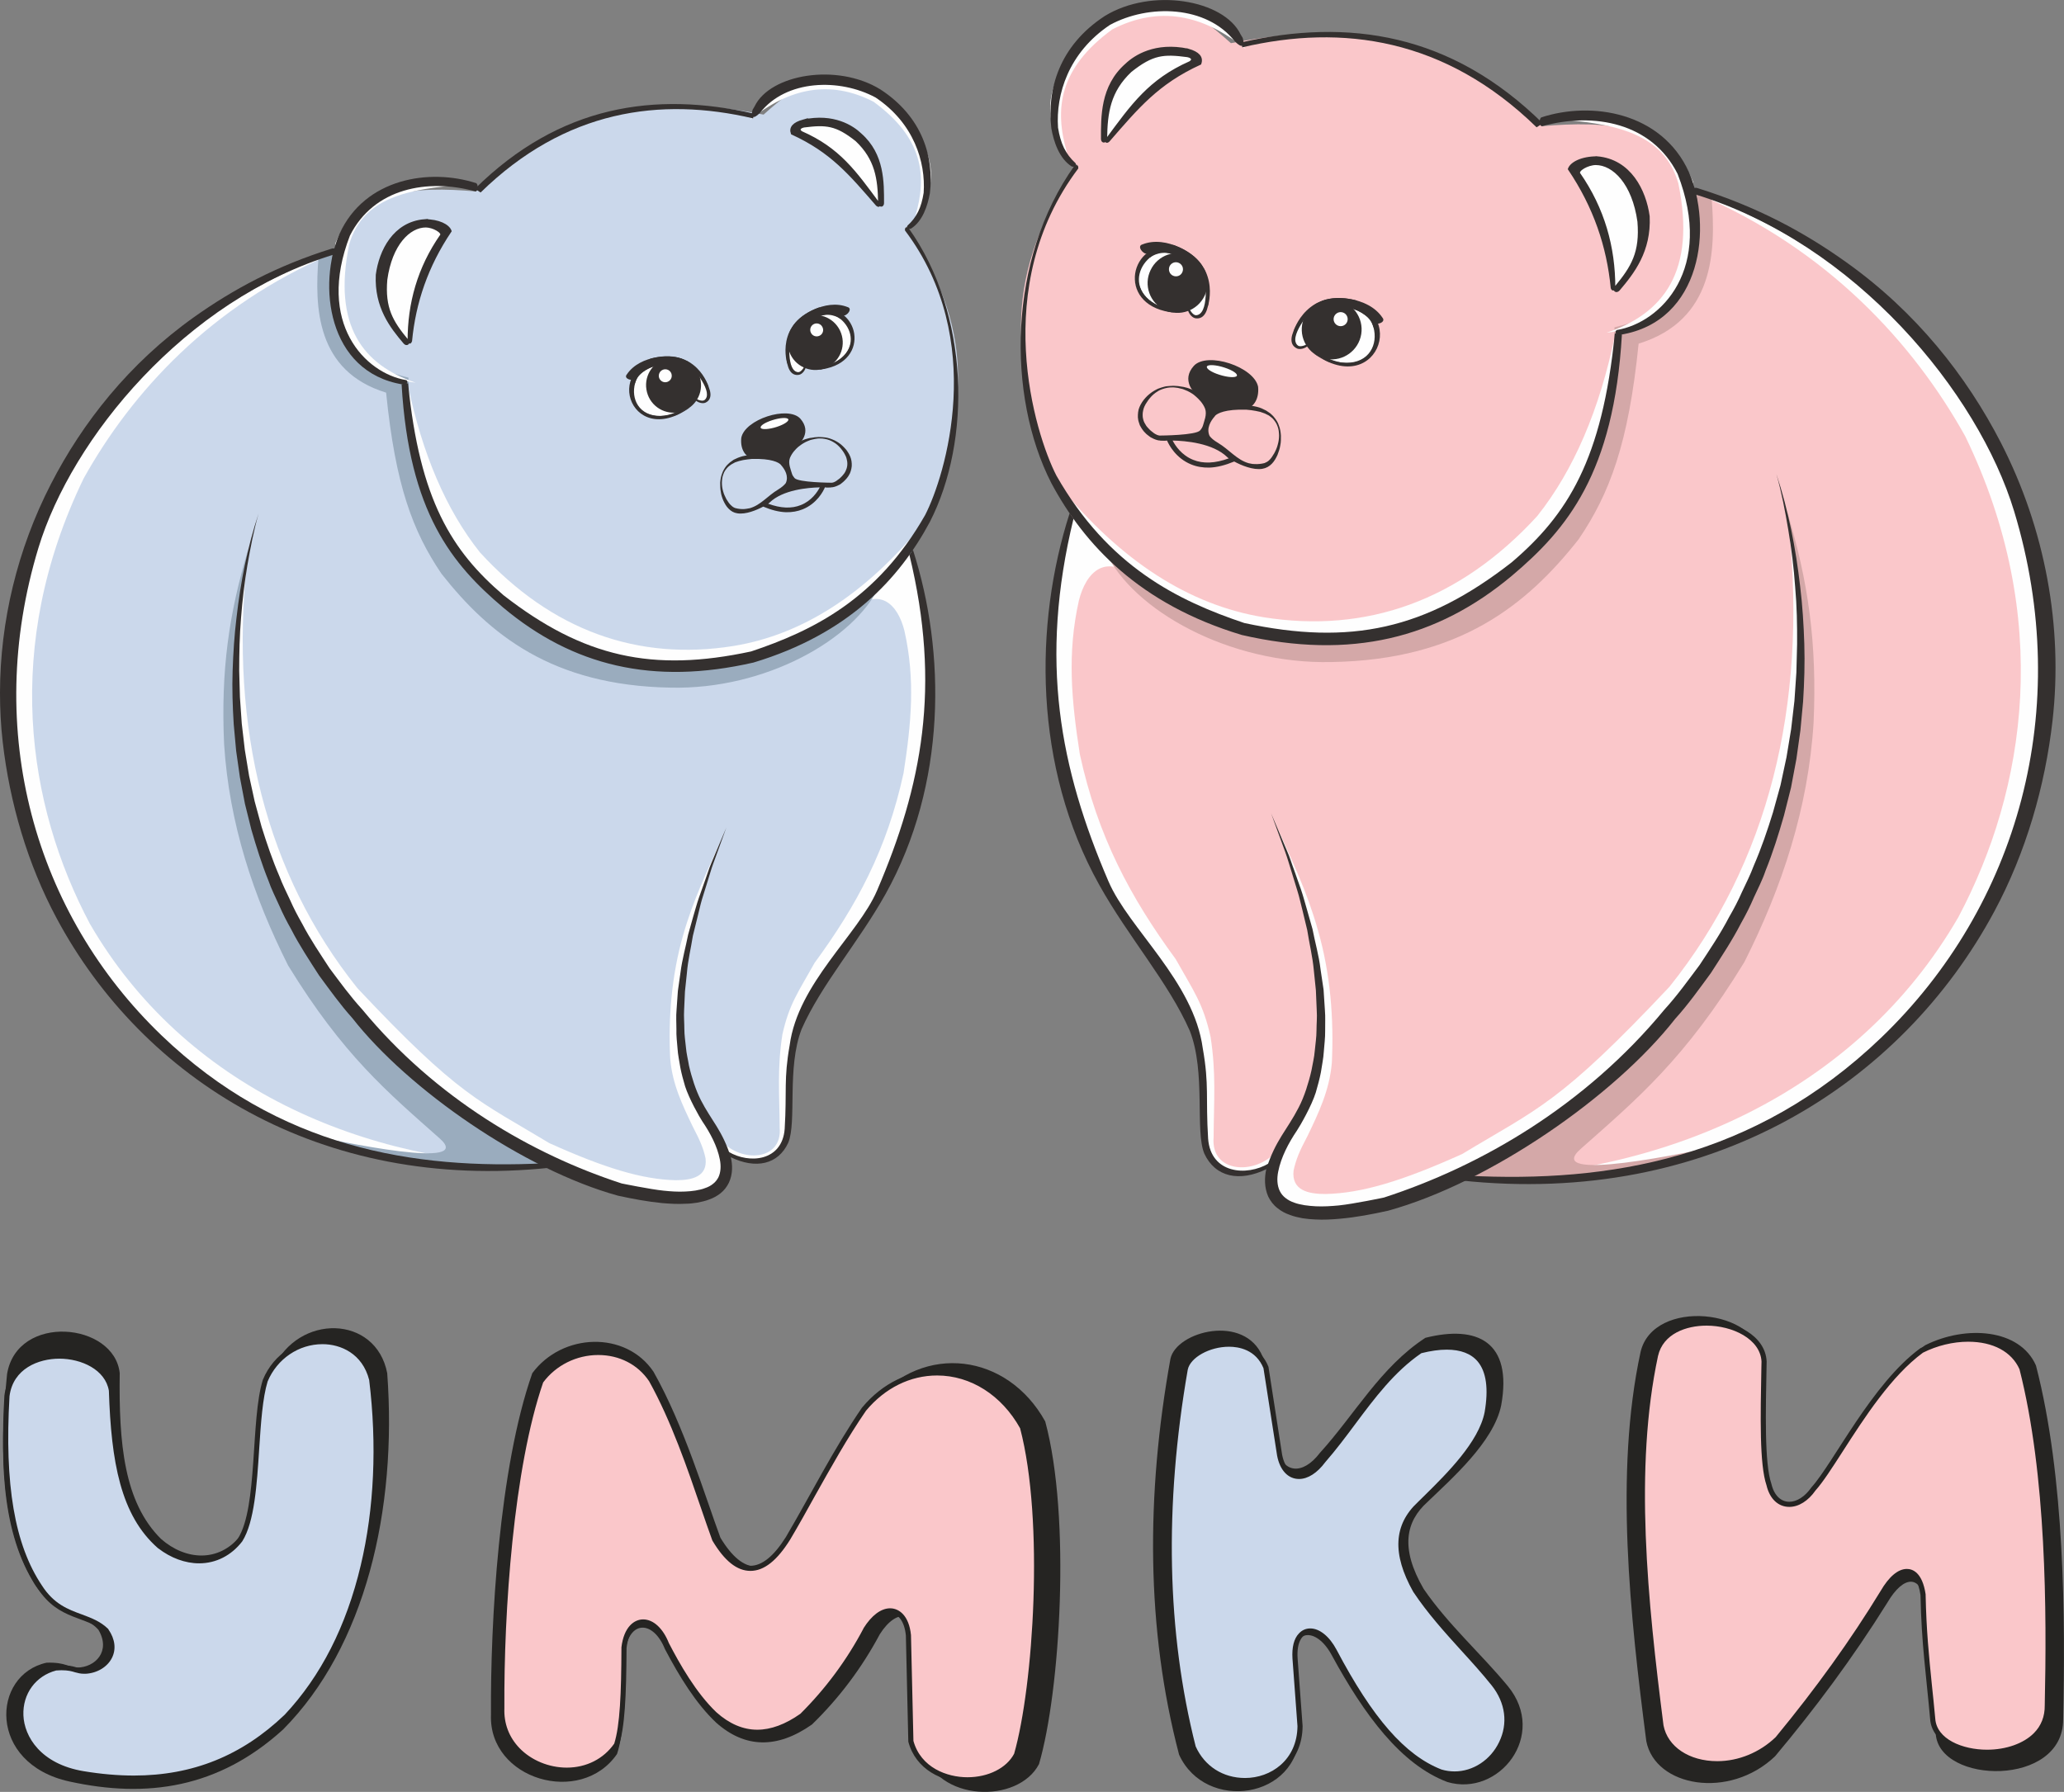 <svg xmlns="http://www.w3.org/2000/svg" xmlns:xlink="http://www.w3.org/1999/xlink" xml:space="preserve" width="169.286mm" height="147mm" style="shape-rendering:geometricPrecision; text-rendering:geometricPrecision; image-rendering:optimizeQuality; fill-rule:evenodd; clip-rule:evenodd" viewBox="0 0 16929 14700">
 <rect x="0" y="0" width="16929" height="14700" fill="#808080" stroke="none"/>
 <defs>
  <style type="text/css">
   <![CDATA[
    .str0 {stroke:#34302F;stroke-width:23.62}
    .fil3 {fill:none}
    .fil4 {fill:#FEFEFE}
    .fil1 {fill:#CBD8EB}
    .fil7 {fill:#9AACBE}
    .fil6 {fill:#34302F}
    .fil0 {fill:#252422}
    .fil5 {fill:#D4A8A8}
    .fil2 {fill:#FAC7CA}
   ]]>
  </style>
 </defs>
 <g id="&#x421;&#x43B;&#x43E;&#x439;_x0020_1">
  <g id="_919125696">
   <path class="fil0" d="M13456 11091c105,-446 972,-352 992,57 -9,433 -20,876 41,1053 47,196 228,205 351,29 190,-205 526,-890 950,-1194 335,-168 777,-135 909,166 238,918 241,2085 223,2902 3,559 -1018,534 -1045,119 -36,-388 -76,-645 -84,-1067 -37,-243 -180,-234 -312,-10 -285,457 -595,872 -922,1262 -375,358 -983,251 -1056,-124 -132,-1022 -262,-2201 -47,-3193l0 0z"></path>
   <path class="fil0" d="M9600 11147c49,-226 610,-373 757,-16l121 753c40,199 204,224 347,36 288,-317 497,-704 866,-945 426,-107 716,32 622,553 -61,302 -412,607 -605,794 -177,159 -226,378 -31,713 201,293 466,526 691,798 329,402 -74,912 -497,786 -380,-144 -679,-546 -951,-1046 -126,-228 -323,-212 -305,54l45 579c-5,556 -773,663 -989,189 -271,-1031 -272,-2130 -71,-3248l0 0z"></path>
   <path class="fil0" d="M5127 13553c32,-265 232,-261 327,-24 118,224 255,448 421,604 236,209 499,215 785,14 219,-213 406,-459 556,-740 141,-223 306,-185 329,40l20 906c117,433 787,447 957,119 174,-594 263,-2026 51,-2811 -310,-559 -996,-648 -1409,-160 -245,353 -439,736 -658,1104 -209,330 -408,323 -597,10 -124,-334 -297,-916 -549,-1362 -228,-338 -749,-319 -994,12 -274,778 -344,2046 -339,2801 -21,533 737,755 1034,323 52,-157 65,-426 66,-836l0 0z"></path>
   <path class="fil0" d="M982 11265c-8,575 35,1060 339,1360 201,177 474,193 648,-23 180,-269 150,-1033 270,-1373 207,-457 845,-442 937,36 83,1123 -181,2245 -854,2923 -530,482 -1118,566 -1752,427 -674,-147 -641,-877 -187,-975 165,-4 175,41 251,40 147,-1 278,-134 173,-310 -137,-153 -378,-114 -543,-408 -252,-428 -273,-1026 -206,-1690 83,-500 880,-424 924,-7l0 0z"></path>
   <path class="fil1" d="M1098 14587c-131,0 -271,-12 -416,-37 -365,-60 -503,-295 -511,-477 -7,-188 109,-345 289,-391 14,0 29,-1 43,-1 60,0 92,10 119,18 21,6 41,12 69,12 3,0 7,0 10,-1 87,-4 165,-51 199,-118 32,-64 22,-140 -27,-213 -61,-60 -133,-87 -209,-115 -116,-43 -236,-87 -337,-245 -227,-338 -313,-836 -270,-1567 30,-241 251,-327 430,-327 184,0 397,89 427,284 19,573 93,1012 396,1276 99,77 214,119 323,119 133,0 252,-60 336,-171 98,-155 117,-457 137,-750 14,-217 27,-422 70,-558 80,-193 264,-319 469,-319 158,0 347,82 404,313 139,1134 -116,2143 -700,2763 -354,340 -763,505 -1251,505z"></path>
   <path class="fil0" d="M2645 10985c-193,0 -397,113 -489,334 -102,324 -40,1042 -204,1302 -85,111 -199,162 -319,162 -105,0 -214,-40 -310,-114 -308,-270 -371,-723 -388,-1264 -31,-194 -239,-301 -448,-301 -210,0 -421,109 -451,346 -36,627 10,1188 273,1580 174,270 407,223 546,361 110,161 -12,291 -155,299 -3,0 -6,0 -9,0 -58,0 -78,-29 -188,-29 -14,0 -30,0 -48,1 -438,111 -438,798 224,909 142,24 282,37 419,37 460,0 885,-146 1266,-511 626,-666 834,-1731 705,-2783 -54,-221 -234,-329 -424,-329l0 0zm0 42c149,0 328,77 383,294 65,531 41,1057 -69,1520 -118,499 -328,911 -624,1226 -351,336 -755,499 -1237,499 -130,0 -269,-12 -413,-36 -352,-59 -486,-284 -493,-458 -7,-177 101,-324 269,-368 15,-1 29,-2 42,-2 57,0 87,9 113,17 22,6 44,12 75,12 4,0 7,0 11,0 95,-5 179,-56 216,-130 36,-71 26,-154 -28,-233l-2 -4 -3 -3c-62,-60 -136,-88 -214,-117 -112,-41 -229,-84 -327,-237 -224,-334 -308,-827 -266,-1553 29,-227 238,-308 409,-308 181,0 377,90 406,263 19,581 95,1023 403,1292l1 1 1 0c102,79 221,123 335,123 139,0 264,-64 353,-179l1 -2 1 -1c99,-158 119,-463 138,-758 14,-215 28,-418 69,-552 78,-186 255,-306 450,-306z"></path>
   <path class="fil2" d="M7935 14601c-175,0 -401,-83 -464,-316l-20 -867c-12,-126 -70,-203 -150,-203 -67,0 -138,54 -200,153 -138,262 -314,500 -524,708 -125,89 -249,135 -366,135 -122,0 -239,-50 -350,-149 -170,-163 -306,-406 -394,-575 -44,-111 -118,-181 -192,-181 -64,0 -139,56 -157,211 -1,379 -12,644 -61,796 -91,133 -240,209 -408,209l0 0c-152,0 -304,-63 -404,-168 -89,-92 -134,-210 -129,-340 -5,-798 75,-1977 320,-2683 109,-148 285,-236 471,-236 181,0 339,82 435,226 181,326 318,725 428,1046 32,94 63,184 90,259 96,160 194,240 295,240 104,0 205,-81 308,-246 70,-119 138,-240 203,-358 131,-234 266,-477 421,-702 159,-191 372,-297 599,-297 284,0 546,167 700,446 202,763 111,2135 -49,2688 -64,124 -218,204 -402,204z"></path>
   <path class="fil0" d="M4907 11074c-184,0 -371,84 -490,247 -260,748 -326,1966 -322,2692 -12,325 272,529 554,529 162,0 324,-67 426,-220 50,-150 62,-409 64,-803 15,-129 72,-192 136,-192 61,0 129,58 174,169 111,216 241,431 398,581 115,103 236,155 364,155 121,0 248,-47 381,-141 207,-206 384,-441 526,-712 62,-98 128,-143 183,-143 66,0 118,64 129,182l20 870c60,227 276,334 485,334 176,0 349,-76 422,-219 165,-571 249,-1947 49,-2701 -165,-301 -441,-460 -720,-460 -221,0 -444,99 -616,306 -233,339 -416,707 -624,1061 -100,159 -197,236 -291,236 -94,0 -186,-77 -275,-227 -118,-320 -282,-880 -521,-1309 -105,-158 -277,-235 -452,-235l0 0zm0 42c173,0 325,78 417,215 181,325 317,723 426,1042 33,95 63,185 91,260l1 3 2 4c99,166 201,247 311,247 112,0 218,-84 326,-257 70,-118 138,-240 203,-358 131,-233 265,-475 419,-699 156,-187 363,-289 583,-289 276,0 530,162 681,433 199,758 109,2117 -49,2670 -62,118 -212,193 -383,193 -167,0 -382,-78 -443,-298l-20 -865 0 -2 0 -1c-16,-162 -99,-220 -171,-220 -75,0 -152,58 -218,163l-1 1 0 2c-136,258 -310,493 -517,699 -123,87 -242,131 -354,131 -116,0 -229,-48 -335,-143 -168,-160 -303,-400 -390,-568 -48,-121 -127,-194 -211,-194 -73,0 -158,61 -178,229l0 3 0 2c-1,373 -12,635 -59,785 -87,125 -229,197 -389,197 -147,0 -292,-60 -389,-161 -85,-89 -128,-201 -123,-327 -5,-794 75,-1968 318,-2672 105,-141 273,-225 452,-225z"></path>
   <path class="fil1" d="M10212 14607c-191,0 -350,-103 -426,-275 -237,-934 -259,-1979 -64,-3101 23,-108 190,-204 358,-204 85,0 236,25 304,191l111 720c21,109 81,174 160,174 66,0 137,-47 200,-131 86,-99 167,-207 245,-312 159,-213 323,-434 549,-587 80,-20 153,-31 217,-31 121,0 212,35 270,105 75,89 96,235 61,433 -49,251 -315,514 -492,687 -22,23 -43,43 -63,63 -190,176 -201,409 -32,709 116,174 255,328 390,477 85,93 172,190 253,290 117,148 140,325 62,485 -74,154 -225,253 -384,253l0 0c-39,0 -78,-6 -117,-18 -302,-118 -571,-424 -870,-992 -55,-102 -129,-163 -197,-163 -30,0 -57,11 -78,34 -36,38 -53,105 -47,192l41 556c-2,291 -229,445 -451,445z"></path>
   <path class="fil0" d="M10080 11006c-174,0 -353,99 -378,221 -187,1072 -186,2126 65,3113 86,195 266,288 445,288 236,0 470,-164 472,-468l-41 -556c-9,-136 39,-204 104,-204 56,0 124,51 179,153 252,479 530,865 882,1002 42,13 83,19 123,19 341,0 611,-427 338,-772 -209,-260 -454,-484 -641,-764 -181,-322 -135,-532 29,-684 178,-180 504,-472 561,-761 69,-397 -86,-562 -352,-562 -68,0 -144,11 -226,32 -342,231 -536,601 -802,905 -62,84 -127,123 -183,123 -66,0 -119,-54 -139,-157l-112 -721c-59,-149 -191,-207 -324,-207l0 0zm0 42l0 0c79,0 220,23 283,176l112 718c23,120 90,191 180,191 72,0 149,-49 215,-138 88,-101 169,-209 247,-314 157,-210 319,-428 541,-580 76,-19 146,-29 208,-29 115,0 200,33 254,97 71,85 90,225 57,416 -48,245 -312,505 -486,677 -23,22 -44,43 -62,61 -199,185 -212,425 -38,735l1 1 1 2c116,174 256,329 391,478 85,93 172,189 252,289 112,142 134,311 60,463 -70,147 -214,241 -365,241 -36,0 -73,-5 -109,-16 -298,-117 -563,-420 -860,-983 -58,-109 -139,-174 -215,-174 -36,0 -68,14 -93,41 -41,42 -59,114 -53,207l41 554c-3,279 -219,425 -430,425 -181,0 -332,-97 -405,-259 -237,-934 -259,-1974 -65,-3091 21,-100 179,-188 338,-188z"></path>
   <path class="fil2" d="M14085 14469c-241,0 -426,-126 -462,-312 -131,-1028 -242,-2111 -44,-3038 45,-195 245,-265 418,-265 221,0 462,111 472,316l-1 43c-8,412 -16,801 41,967 23,100 86,161 167,161 70,0 143,-47 200,-129 58,-64 134,-181 221,-316 179,-279 402,-626 665,-818 117,-59 253,-92 381,-92 214,0 375,88 441,242 221,867 225,1991 208,2761 1,97 -32,180 -96,245 -89,89 -234,141 -398,141l0 0c-213,0 -434,-94 -446,-274 -9,-101 -18,-192 -27,-279 -25,-239 -46,-445 -52,-738 -24,-167 -94,-192 -133,-192 -63,0 -134,61 -198,173 -247,403 -530,796 -864,1201 -131,128 -312,203 -493,203z"></path>
   <path class="fil0" d="M13997 10833c-200,0 -394,87 -439,281 -201,947 -79,2072 45,3047 39,207 246,328 482,328 173,0 361,-65 509,-210 307,-371 599,-767 866,-1204 62,-107 126,-162 180,-162 53,0 95,56 112,172 8,403 46,647 79,1018 13,188 236,292 467,292 254,0 517,-126 515,-406 17,-779 14,-1893 -210,-2769 -75,-175 -258,-255 -460,-255 -131,0 -269,34 -393,96 -398,291 -714,944 -892,1140 -55,79 -122,119 -182,119 -67,0 -124,-49 -147,-147 -58,-168 -47,-591 -39,-1004 -10,-213 -256,-336 -493,-336l0 0zm0 0l0 42c214,0 441,110 451,294l-1 44c-8,412 -16,801 42,972 26,111 96,177 187,177 77,0 155,-49 215,-135 61,-68 136,-185 223,-320 178,-277 399,-620 658,-810 115,-58 247,-90 371,-90 204,0 357,82 421,226 221,868 224,1988 207,2757 1,91 -29,168 -90,229 -84,84 -227,135 -383,135 -203,0 -414,-87 -425,-255 -9,-101 -19,-192 -28,-279 -24,-238 -45,-444 -51,-736l0 -3 0 -2c-27,-181 -108,-208 -154,-208 -72,0 -147,63 -216,182 -246,403 -528,795 -860,1198 -130,125 -304,197 -479,197 -230,0 -407,-118 -441,-294 -131,-1027 -242,-2107 -45,-3030 42,-184 233,-249 398,-249l0 -42z"></path>
   <path class="fil3 str0" d="M12711 1453c2222,0 4024,1815 4024,4054 0,2238 -1802,4053 -4024,4053 -2223,0 -4025,-1815 -4025,-4053 0,-2239 1802,-4054 4025,-4054l0 0z"></path>
   <path class="fil2" d="M8794 4203c-184,577 -212,1341 -130,1851 129,658 286,1148 723,1653 217,320 411,563 473,938 32,230 36,397 18,634 -9,264 137,347 311,346 99,-7 191,-36 268,-109 -53,165 -27,300 135,382 253,87 513,62 777,-11l557 -225c826,71 1660,-7 2514,-422 1443,-768 2307,-2040 2392,-3959 -153,-1101 -553,-2106 -1576,-2888 -366,-315 -859,-631 -1330,-835 -6,562 -137,1083 -652,1182 -52,699 -179,1341 -817,1882 -874,765 -2474,984 -3663,-419l0 0z"></path>
   <path class="fil4" d="M14674 4330c148,1456 -168,2750 -981,3765 -904,961 -1076,995 -1700,1372 -488,220 -822,322 -1120,328 -146,1 -281,-32 -263,-192 20,-92 48,-159 116,-287 87,-182 179,-370 198,-599 17,-356 -11,-732 -116,-1092 -88,-312 -210,-563 -327,-823 92,236 177,479 247,737 80,370 138,750 91,1153 -42,190 -57,319 -176,507 -112,143 -221,403 -200,538 26,77 83,123 149,161 84,43 205,61 300,54 323,-28 750,-68 1301,-427 707,-405 1270,-907 1738,-1472 817,-1101 974,-2393 743,-3723l0 0z"></path>
   <path class="fil2" d="M8541 3630c-136,-552 -407,-1264 295,-2276 -324,-212 -235,-687 216,-1210 445,-270 743,-61 1044,210 1121,-218 1887,11 2552,681 525,-45 1057,-23 1245,511 42,703 -117,1138 -619,1194 -83,1245 -608,1785 -1200,2157 -1291,743 -3056,242 -3533,-1267l0 0z"></path>
   <path class="fil4" d="M10058 9606c152,39 377,11 409,-158 -171,194 -537,177 -513,-116 2,-304 22,-525 -25,-827 -61,-274 -139,-375 -286,-637 -370,-505 -639,-1004 -786,-1680 -69,-444 -105,-828 -8,-1261 57,-228 218,-412 496,-159l-363 -313 -167 -255c-184,621 -245,1214 -161,1903 129,588 228,964 542,1332l367 530c129,182 216,367 270,556 37,280 52,544 45,791 9,157 57,269 180,294l0 0z"></path>
   <path class="fil4" d="M11990 9668c1653,-10 3239,-702 4073,-2145 557,-1050 775,-2459 56,-3944 -426,-765 -1129,-1533 -2193,-1988 909,317 1754,964 2343,1878 722,1256 751,2632 -14,4110 -1454,2101 -2879,2116 -4265,2089l0 0z"></path>
   <path class="fil5" d="M14658 4197c175,575 246,1084 217,1733 -44,702 -258,1348 -568,1963 -487,796 -880,1123 -1342,1532 -317,280 831,45 1283,-59 -723,250 -1505,374 -2341,286 678,-345 1318,-802 1874,-1412 559,-655 823,-1425 962,-2246 53,-573 41,-1167 -85,-1797l0 0z"></path>
   <path class="fil6" d="M9092 7231c167,389 699,820 773,1368 54,306 23,401 44,742 21,287 315,312 498,203l-17 46c-225,110 -423,66 -512,-126 -78,-186 14,-666 -119,-1007 -173,-395 -505,-770 -743,-1198 -541,-970 -535,-2139 -243,-3048l32 44c-283,1166 -113,2045 287,2976l0 0z"></path>
   <path class="fil6" d="M14570 3889c99,298 159,609 195,922 19,156 29,314 34,471 5,158 0,316 -10,474l-22 236 -33 235 -44 234 -58 230c-44,153 -91,304 -151,452 -25,75 -62,146 -95,218 -31,73 -67,144 -106,213 -73,142 -161,274 -247,408 -94,128 -186,258 -293,376 -497,635 -1521,1344 -2354,1574 -130,29 -261,54 -395,66 -67,6 -135,10 -204,6 -34,-1 -69,-5 -104,-10 -35,-7 -70,-14 -105,-28 -35,-12 -70,-30 -100,-55 -32,-24 -58,-58 -76,-95 -33,-75 -31,-156 -16,-225 76,-239 171,-321 265,-504 25,-48 45,-98 62,-149 17,-52 32,-104 44,-158 9,-53 23,-106 27,-161 5,-55 14,-109 14,-164 0,-55 6,-110 2,-165l-7 -166 -17 -165c-10,-111 -37,-219 -54,-329l-39 -162c-14,-53 -25,-108 -42,-161l-49 -160c-17,-53 -32,-107 -51,-159l-115 -315 131 309c23,51 38,105 58,157l56 159c18,52 32,107 48,161l46 162c21,110 53,218 66,330l25 168 11 169c5,56 1,113 2,169 1,57 -7,114 -11,170 -3,57 -16,113 -24,170 -11,56 -26,111 -42,166 -34,108 -126,269 -154,311 -69,102 -131,220 -154,337 -12,58 -9,115 13,160 11,22 26,41 47,57 20,16 44,29 71,38 26,10 56,16 85,21 30,4 61,8 92,9 62,3 125,-1 189,-7 119,-12 374,-65 371,-65 795,-258 1649,-753 2300,-1542 105,-115 195,-241 288,-365 85,-129 172,-258 243,-395 39,-67 75,-136 106,-207 33,-70 68,-139 95,-212 62,-143 112,-289 158,-438l62 -224 49 -229 38 -230 27 -232 16 -233 6 -234c1,-156 -2,-313 -16,-468 -11,-156 -30,-312 -56,-466 -26,-155 -55,-309 -98,-460l0 0z"></path>
   <path class="fil4" d="M8681 3975c515,633 1076,988 1680,1088 846,136 1612,-136 2247,-829 300,-377 512,-873 639,-1487 4,-17 35,24 24,36 -60,584 -217,1093 -536,1568 -620,740 -1377,998 -2388,852 -844,-221 -1314,-656 -1666,-1228l0 0z"></path>
   <path class="fil5" d="M14038 1616c37,446 22,1012 -598,1203 -83,821 -237,1229 -492,1605 -421,534 -975,990 -2027,1007 -840,20 -1631,-427 -1852,-903l936 592c866,252 1674,177 2395,-406 543,-480 830,-1151 842,-2029 338,-83 548,-218 628,-455 42,-178 66,-443 43,-651l125 37z"></path>
   <path class="fil6" d="M12035 9645c1161,59 2356,-137 3393,-1131 1123,-1078 1584,-2697 1092,-4320 -295,-972 -1300,-2198 -2618,-2600 -18,-3 -29,-67 21,-51 484,151 871,359 1217,606 577,410 990,937 1270,1480 366,712 512,1516 425,2282 -61,539 -219,1084 -477,1565 -761,1418 -2330,2427 -4377,2208 -38,-4 32,-41 54,-39l0 0z"></path>
   <path class="fil4" d="M8752 1253c-106,-359 -67,-692 371,-1012 382,-196 746,-125 1095,163 -325,-430 -686,-425 -1125,-264 -537,434 -580,818 -341,1113z"></path>
   <path class="fil6" d="M8844 1382c-730,968 -356,2177 -179,2520 426,747 996,1026 1541,1209 872,187 1488,52 2193,-498 458,-391 743,-841 846,-1878l58 9c-66,1139 -451,1598 -901,1978 -614,515 -1322,693 -2217,487 -840,-253 -1292,-742 -1562,-1246 -367,-718 -356,-1838 190,-2604 23,-10 33,-2 31,23l0 0z"></path>
   <path class="fil6" d="M10189 388c822,-192 1664,-75 2414,656l51 -32c-753,-742 -1597,-864 -2472,-665l7 41z"></path>
   <path class="fil6" d="M10193 311c20,72 -6,89 -66,27 -231,-294 -704,-307 -1023,-134 -340,227 -445,571 -426,843 21,131 61,216 144,292 7,22 -1,33 -31,27 -104,-65 -149,-206 -168,-314 -37,-318 64,-676 437,-920 384,-237 979,-135 1116,151l17 28z"></path>
   <path class="fil4" d="M9820 507l-87 -78c-213,-40 -325,17 -444,97 -150,137 -205,346 -230,554 0,61 8,94 40,53 249,-274 374,-472 721,-626l0 0z"></path>
   <path class="fil6" d="M9745 411c-269,-57 -436,53 -507,121 -202,178 -195,427 -196,608 1,26 25,23 27,-5 3,-211 27,-388 203,-554 181,-144 271,-150 468,-124 45,9 54,36 22,56 -332,147 -474,350 -682,632 -11,14 -3,20 10,9 239,-275 403,-474 752,-634 17,-49 -14,-85 -97,-109l0 0z"></path>
   <path class="fil3 str0" d="M9745 411c-269,-57 -436,53 -507,121 -202,178 -196,427 -196,608 1,26 25,23 27,-5 3,-211 27,-388 203,-554 181,-144 271,-150 468,-124 45,9 54,36 22,56 -332,147 -474,350 -682,632 -11,14 -3,20 10,9 239,-275 403,-474 752,-634 17,-49 -14,-85 -97,-109l0 0z"></path>
   <path class="fil4" d="M12759 977c486,36 889,113 1007,528 148,723 -124,1068 -588,1224 366,-41 797,-284 710,-1235 -247,-579 -664,-566 -1129,-517l0 0z"></path>
   <path class="fil4" d="M12906 1377l78 -41c368,-60 421,210 476,432 44,186 -45,377 -161,552 -40,47 -69,68 -71,19 -42,-344 -143,-669 -322,-962l0 0z"></path>
   <path class="fil6" d="M13100 1294c267,23 390,269 419,481 13,284 -125,460 -244,600 -18,20 -39,5 -21,-18 137,-165 209,-286 188,-540 -44,-315 -206,-475 -354,-475 -67,1 -154,50 -139,82 202,290 288,605 288,935 1,16 -10,17 -14,2 -33,-341 -142,-665 -351,-975 17,-46 100,-92 228,-92z"></path>
   <path class="fil3 str0" d="M13100 1294c267,23 390,269 419,481 13,284 -125,460 -244,600 -18,20 -39,5 -21,-18 137,-165 209,-286 188,-540 -44,-315 -206,-475 -354,-475 -67,1 -154,50 -139,82 202,290 288,605 288,935 1,16 -10,17 -14,2 -33,-341 -142,-665 -351,-975 17,-46 100,-92 228,-92z"></path>
   <path class="fil6" d="M12641 963c413,-135 987,-44 1211,447 195,444 111,1227 -561,1336 -41,13 -50,-31 -29,-39 363,-61 799,-505 498,-1280 -211,-421 -687,-509 -1112,-392 -21,2 -28,-54 -7,-72l0 0z"></path>
   <path class="fil4" d="M11083 2514c149,20 215,120 210,287 -10,192 -272,248 -459,119l249 -406z"></path>
   <path class="fil6" d="M10860 2523c155,-21 295,-4 401,121 24,29 111,1 78,-38 -118,-177 -416,-187 -512,-129 -42,32 -25,54 33,46l0 0z"></path>
   <path class="fil4" d="M10742 2560c-122,79 -151,253 -86,290 68,28 115,-64 142,-107l-56 -183z"></path>
   <path class="fil6" d="M10745 2814c-16,37 -76,60 -108,44 -139,-66 85,-336 176,-376 -79,79 -250,290 -167,353 21,15 70,-5 92,-23 5,-3 12,-7 7,2l0 0z"></path>
   <path class="fil6" d="M10680 2664c-21,134 70,260 204,281 134,21 259,-70 281,-204 21,-134 -70,-260 -204,-281 -134,-21 -260,70 -281,204l0 0z"></path>
   <path class="fil4" d="M10939 2609c-5,32 17,61 48,66 31,5 61,-16 66,-48 5,-31 -16,-61 -48,-66 -31,-5 -61,17 -66,48l0 0z"></path>
   <path class="fil6" d="M10779 2902c554,278 639,-305 281,-427 -30,-11 -100,-31 -125,-27 652,21 387,842 -156,454l0 0z"></path>
   <path class="fil6" d="M10610 2716c0,0 109,-365 524,-249 -63,47 -240,68 -240,68l-160 75 -40 -9 -66 123 -18 -8z"></path>
   <path class="fil6" d="M10906 2945c0,0 -20,-11 -36,-21 -3,4 -7,7 -14,8 -3,1 -4,1 -5,1 0,1 0,1 -1,1 1,4 1,7 1,10 18,10 35,21 54,27 25,8 52,8 76,19 2,1 4,3 6,5l170 -12c0,0 46,-24 49,-55 -130,101 -300,17 -300,17z"></path>
   <path class="fil6" d="M11103 2536c0,0 126,38 158,135 33,97 0,-125 0,-125l-151 -41 -7 31z"></path>
   <path class="fil4" d="M9673 2075c-134,-68 -244,-23 -336,118 -100,164 83,358 311,358l25 -476z"></path>
   <path class="fil6" d="M9811 2208c-115,-105 -240,-170 -399,-127 -35,9 -91,-63 -42,-76 197,-79 448,82 494,184 17,50 -10,58 -53,19l0 0z"></path>
   <path class="fil4" d="M9887 2305c56,134 -19,294 -93,288 -72,-16 -59,-118 -56,-169l149 -119z"></path>
   <path class="fil6" d="M9741 2513c-7,40 29,92 64,98 152,23 120,-325 68,-410 21,109 42,380 -63,385 -25,1 -54,-44 -62,-71 -2,-5 -7,-12 -7,-2l0 0z"></path>
   <path class="fil6" d="M9880 2427c-59,122 -205,174 -328,116 -122,-59 -174,-205 -115,-327 58,-123 205,-175 327,-116 122,58 174,205 116,327l0 0z"></path>
   <path class="fil4" d="M9697 2234c-13,29 -48,41 -77,27 -28,-13 -40,-48 -27,-77 14,-29 48,-41 77,-27 29,14 41,48 27,77l0 0z"></path>
   <path class="fil6" d="M9617 2560c-2,-4 -3,-8 -3,-11 -452,-116 -271,-522 31,-505 -9,-6 -12,-14 -10,-21 -366,-58 -485,467 -41,537 8,1 16,2 25,3 -1,-1 -2,-2 -2,-3z"></path>
   <path class="fil6" d="M9908 2509c0,0 117,-363 -291,-502 25,74 159,191 159,191l89 153 39 15 -16 139 20 4z"></path>
   <path class="fil6" d="M9583 2531c0,0 23,2 42,3 1,5 2,10 7,15 2,2 3,3 3,3 0,1 0,1 1,2 -3,2 -5,5 -7,7 -20,-2 -40,-2 -59,-8 -25,-8 -47,-23 -74,-27 -3,-1 -5,0 -7,0l-134 -106c0,0 -24,-46 -9,-73 50,157 237,184 237,184z"></path>
   <path class="fil6" d="M9431 2113c0,0 72,-59 173,-32 101,26 -103,-66 -103,-66l-48 21 -22 77z"></path>
   <path class="fil6" d="M10032 3345c0,0 88,17 191,7 45,-5 107,-66 96,-179 -32,-164 -417,-291 -527,-172 -53,59 -53,115 -34,162 33,75 119,126 119,126l44 101 111 -45z"></path>
   <path class="fil4" d="M9900 3005c-11,17 34,48 101,69 68,22 132,26 143,10 11,-17 -34,-47 -102,-69 -67,-22 -131,-26 -142,-10l0 0z"></path>
   <path class="fil6" d="M9355 3320c0,0 0,0 0,0 1,-1 1,-1 1,-2l-1 2z"></path>
   <path class="fil6" d="M10480 3648c-6,25 -17,49 -29,71 -13,22 -26,43 -44,59 -10,9 -23,16 -36,21 -28,7 -54,9 -78,8 -6,0 -13,0 -20,-1 -10,-2 -21,-4 -31,-6 -97,-27 -161,-113 -252,-167 -34,-20 -56,-39 -69,-57 -28,-62 9,-123 42,-160 0,0 0,0 0,0 2,-3 4,-5 5,-7 17,-16 77,-54 256,-48 26,2 51,5 76,10l37 8 37 13 34 17c9,8 20,14 29,23 17,18 33,40 41,64 10,24 12,50 13,76 0,26 -4,52 -11,76zm-694 124c-95,-38 -147,-117 -168,-158 103,2 330,20 449,137 -1,0 3,4 12,9 -112,41 -210,46 -293,12zm-276 -199c-28,-4 -51,-24 -51,-24l-14 -11c-4,-4 -10,-7 -14,-12 -8,-9 -17,-17 -24,-26 -3,-5 -8,-9 -10,-15l-9 -15 -7 -15c-2,-6 -3,-12 -5,-17 -3,-11 -4,-23 -4,-34 0,-12 1,-24 4,-36 2,-11 6,-23 10,-32l1 -2c5,-11 12,-24 20,-35 7,-12 16,-23 25,-34 18,-22 39,-40 64,-55 11,-8 25,-13 38,-18 13,-4 27,-9 41,-11 14,-3 28,-3 42,-3 14,-1 29,3 44,4 13,3 28,7 41,10 13,6 27,10 39,16 13,7 26,13 37,21 12,7 22,17 33,26 20,18 55,51 73,97 18,49 -9,105 -18,141 -4,12 -12,26 -23,38 -35,40 -320,42 -333,42zm996 -1c-2,-28 -6,-55 -16,-80 -8,-26 -23,-50 -41,-71 -8,-11 -20,-20 -30,-30 -11,-8 -21,-15 -34,-23l-37 -18c-13,-5 -26,-10 -40,-13 -27,-7 -81,-13 -81,-13 0,0 -216,-23 -299,51 -3,-13 -6,-25 -11,-37 -6,-14 -13,-28 -21,-41 -9,-14 -18,-26 -29,-38 -10,-11 -22,-21 -34,-31 -13,-9 -26,-18 -40,-24 -14,-8 -28,-13 -42,-18 -15,-6 -30,-8 -44,-12 -15,-2 -29,-5 -45,-7 -15,0 -29,-3 -44,-2 -15,1 -30,1 -45,3 -15,1 -29,6 -44,10 -14,5 -29,9 -42,16 -14,7 -27,15 -39,23 -13,9 -25,19 -36,29 -11,11 -22,22 -31,34 -10,13 -18,25 -26,40 0,0 0,0 0,0 -7,13 -12,26 -16,39 -3,15 -6,29 -6,44 -1,14 0,29 3,44 2,7 3,14 6,21l7 21 11 19c3,7 8,12 12,18 8,13 19,22 29,33 5,5 11,9 16,13l17 13c0,0 48,30 84,29 0,1 1,1 1,2 2,0 3,-1 5,-1 15,1 40,1 40,0 2,0 4,-1 7,-1 0,0 0,0 1,0 15,35 72,145 198,196 46,19 96,27 149,26 63,-2 132,-20 204,-50 59,32 155,72 230,60 31,-5 58,-20 79,-42 21,-22 34,-46 46,-72 10,-26 19,-52 23,-79 6,-27 5,-54 5,-81z"></path>
   <path class="fil3 str0" d="M3842 1957c-2058,0 -3727,1681 -3727,3754 0,2072 1669,3753 3727,3753 2058,0 3727,-1681 3727,-3753 0,-2073 -1669,-3754 -3727,-3754l0 0z"></path>
   <path class="fil1" d="M7469 4504c170,534 196,1241 120,1714 -119,609 -265,1063 -669,1530 -201,296 -381,522 -438,869 -30,213 -33,367 -17,587 8,244 -127,321 -288,320 -92,-6 -177,-33 -248,-101 49,153 25,278 -125,354 -234,80 -476,58 -720,-10l-515 -208c-765,65 -1538,-7 -2328,-391 -1336,-711 -2137,-1889 -2216,-3666 142,-1020 513,-1950 1460,-2675 339,-292 795,-584 1231,-773 6,520 128,1003 604,1094 49,648 166,1242 757,1744 810,708 2291,911 3392,-388l0 0z"></path>
   <path class="fil4" d="M2023 4621c-136,1348 156,2547 909,3486 837,891 997,922 1574,1271 453,204 762,298 1037,304 136,0 261,-30 244,-179 -18,-84 -45,-146 -107,-265 -80,-168 -166,-342 -183,-555 -16,-329 10,-677 106,-1011 82,-289 195,-521 304,-762 -85,219 -164,444 -229,683 -74,342 -128,694 -84,1067 39,176 52,295 162,469 104,133 206,374 185,499 -23,71 -76,114 -137,149 -78,40 -190,56 -278,50 -299,-26 -694,-63 -1205,-396 -654,-375 -1176,-839 -1609,-1363 -756,-1019 -902,-2215 -689,-3447l0 0z"></path>
   <path class="fil1" d="M7703 3973c126,-511 377,-1171 -273,-2108 300,-196 218,-636 -200,-1121 -412,-249 -688,-56 -967,196 -1037,-203 -1747,9 -2363,630 -486,-42 -979,-22 -1153,473 -39,651 108,1054 573,1105 77,1153 563,1653 1111,1998 1196,688 2831,224 3272,-1173l0 0z"></path>
   <path class="fil4" d="M6299 9507c-141,35 -349,9 -380,-147 159,180 498,164 476,-107 -2,-281 -21,-486 22,-766 57,-254 130,-347 265,-589 344,-469 593,-930 729,-1556 64,-412 97,-768 7,-1168 -53,-211 -202,-382 -460,-148l337 -290 154 -236c171,575 228,1125 149,1763 -119,544 -211,892 -502,1233l-340 491c-119,168 -199,340 -250,515 -33,259 -48,504 -41,732 -8,146 -53,249 -166,273l0 0z"></path>
   <path class="fil4" d="M4509 9564c-1531,-9 -2999,-650 -3772,-1986 -516,-973 -717,-2278 -51,-3653 394,-708 1045,-1419 2031,-1840 -842,293 -1625,892 -2170,1738 -669,1163 -695,2438 13,3806 1347,1946 2666,1960 3949,1935l0 0z"></path>
   <path class="fil7" d="M2039 4498c-162,532 -228,1004 -201,1604 41,651 239,1249 525,1818 452,738 816,1040 1243,1419 294,259 -770,41 -1188,-55 670,232 1394,347 2168,265 -628,-319 -1221,-742 -1736,-1307 -517,-606 -761,-1320 -890,-2080 -49,-531 -38,-1081 79,-1664l0 0z"></path>
   <path class="fil6" d="M7193 7307c-155,361 -648,759 -716,1267 -50,283 -22,371 -41,687 -20,266 -291,289 -460,188l15 43c208,102 392,61 474,-117 72,-172 -13,-616 110,-933 161,-365 468,-713 689,-1109 500,-898 495,-1981 224,-2822l-29 41c262,1080 104,1893 -266,2755l0 0z"></path>
   <path class="fil6" d="M2121 4213c-92,276 -148,563 -181,853 -18,145 -27,291 -32,437 -5,146 0,292 9,438l20 219 31 218 41 216 53 213c41,141 85,282 140,418 24,70 58,136 88,203 29,67 63,133 99,197 67,131 149,254 228,377 88,119 173,239 272,349 460,588 1408,1245 2180,1458 120,26 241,49 365,61 63,5 126,9 189,5 32,0 65,-4 97,-9 32,-7 65,-13 97,-26 32,-11 64,-28 93,-51 29,-23 53,-54 69,-88 32,-70 30,-144 15,-208 -70,-221 -158,-298 -245,-467 -23,-45 -41,-91 -57,-138 -16,-48 -30,-97 -41,-146 -8,-50 -21,-99 -25,-150 -5,-50 -13,-100 -13,-152 0,-50 -5,-101 -2,-152l7 -154 16 -152c8,-103 33,-203 49,-305l37 -150c13,-50 23,-100 38,-150l46 -148c16,-49 29,-99 47,-147l106 -292 -121 286c-21,48 -35,98 -53,146l-52 147c-17,49 -30,100 -45,149l-42 150c-20,102 -49,202 -62,306l-22 155 -11 157c-5,52 -1,105 -1,157 -2,53 5,105 9,157 3,53 15,105 23,157 10,52 24,103 39,154 32,100 116,250 142,289 64,94 122,203 143,311 11,54 8,107 -12,148 -11,20 -24,38 -44,53 -18,15 -41,27 -66,35 -24,10 -52,15 -79,20 -27,4 -55,7 -84,8 -58,3 -116,-1 -175,-7 -110,-11 -347,-60 -344,-59 -736,-239 -1527,-698 -2130,-1429 -97,-106 -181,-222 -267,-337 -78,-120 -159,-239 -225,-366 -36,-63 -69,-126 -98,-192 -30,-65 -63,-129 -88,-196 -57,-132 -103,-268 -146,-405l-57 -209 -46 -211 -35 -213 -25 -215 -15 -216 -6 -217c0,-144 3,-289 15,-433 11,-145 28,-289 52,-432 25,-143 52,-286 92,-425l0 0z"></path>
   <path class="fil4" d="M7574 4292c-477,587 -997,915 -1556,1007 -784,126 -1493,-125 -2081,-767 -278,-349 -474,-809 -592,-1377 -3,-16 -32,22 -22,34 56,540 201,1012 497,1451 574,685 1275,924 2211,789 781,-205 1216,-607 1543,-1137l0 0z"></path>
   <path class="fil7" d="M2613 2107c-34,414 -20,938 554,1114 76,761 219,1139 455,1487 390,494 903,916 1878,933 777,18 1509,-396 1714,-837l-867 549c-801,233 -1550,163 -2217,-376 -503,-445 -769,-1066 -780,-1879 -313,-77 -508,-203 -581,-422 -40,-165 -62,-410 -41,-602l-115 33z"></path>
   <path class="fil6" d="M4468 9543c-1076,54 -2182,-127 -3142,-1048 -1040,-998 -1467,-2497 -1011,-4000 273,-900 1203,-2035 2424,-2407 17,-4 27,-63 -20,-48 -448,140 -806,333 -1127,561 -534,380 -917,868 -1175,1371 -275,535 -416,1126 -417,1709l0 5c0,133 7,267 22,399 57,499 204,1004 443,1449 704,1314 2157,2247 4053,2045 34,-4 -30,-38 -50,-36l0 0z"></path>
   <path class="fil4" d="M7508 1771c98,-332 62,-641 -344,-937 -354,-181 -691,-115 -1014,151 302,-398 636,-393 1042,-244 497,401 537,758 316,1030l0 0z"></path>
   <path class="fil6" d="M7423 1891c676,896 329,2016 165,2334 -394,691 -922,950 -1427,1119 -807,174 -1377,48 -2031,-461 -423,-362 -688,-779 -783,-1739l-53 9c61,1054 417,1479 833,1831 569,476 1225,641 2054,451 777,-234 1196,-687 1446,-1154 340,-664 330,-1702 -176,-2412 -21,-9 -31,-1 -28,22l0 0z"></path>
   <path class="fil6" d="M6177 971c-761,-178 -1541,-70 -2235,608l-47 -30c696,-688 1479,-801 2289,-617l-7 39z"></path>
   <path class="fil6" d="M6173 900c-19,66 5,82 61,25 214,-273 652,-285 948,-125 314,210 411,529 394,781 -19,121 -56,200 -133,270 -7,21 1,31 28,25 97,-60 138,-191 156,-291 35,-294 -59,-625 -405,-851 -355,-220 -906,-126 -1033,139l-16 27z"></path>
   <path class="fil4" d="M6519 1081l80 -72c197,-37 301,15 412,89 139,127 189,320 212,514 1,56 -7,86 -37,48 -230,-253 -346,-437 -667,-579l0 0z"></path>
   <path class="fil6" d="M6589 992c248,-53 403,49 468,112 187,165 182,395 182,563 -1,24 -23,22 -25,-5 -3,-195 -25,-359 -188,-513 -167,-133 -251,-138 -433,-115 -42,9 -50,34 -21,53 308,135 439,323 632,584 10,13 3,19 -9,9 -221,-255 -374,-439 -697,-587 -16,-45 13,-79 91,-101l0 0z"></path>
   <path class="fil3 str0" d="M6589 992c248,-53 403,49 468,112 187,165 182,395 182,563 -1,24 -23,22 -25,-5 -3,-195 -25,-359 -188,-513 -167,-133 -251,-138 -433,-115 -42,9 -50,34 -21,53 308,135 439,323 632,584 10,13 3,19 -9,9 -221,-255 -374,-439 -697,-587 -16,-45 13,-79 91,-101l0 0z"></path>
   <path class="fil4" d="M3797 1516c-450,33 -823,105 -933,489 -137,670 115,989 545,1134 -338,-39 -737,-264 -658,-1144 230,-536 616,-525 1046,-479l0 0z"></path>
   <path class="fil4" d="M3661 1887l-72 -39c-341,-55 -390,195 -441,400 -41,173 42,349 149,511 37,45 64,63 66,18 39,-318 132,-619 298,-890l0 0z"></path>
   <path class="fil6" d="M3481 1810c-247,21 -361,248 -387,445 -12,263 115,426 226,556 16,18 35,4 19,-17 -127,-153 -194,-265 -174,-500 40,-292 190,-440 328,-440 61,1 142,46 129,76 -188,269 -268,561 -267,865 -1,16 9,16 13,2 30,-315 131,-615 324,-902 -16,-43 -92,-86 -211,-85l0 0z"></path>
   <path class="fil3 str0" d="M3481 1810c-247,21 -361,248 -387,445 -12,263 115,426 226,556 16,18 35,4 19,-17 -127,-153 -194,-265 -174,-500 40,-292 190,-440 328,-440 61,1 142,46 129,76 -188,269 -267,561 -267,865 -1,16 9,16 13,2 30,-315 131,-615 324,-902 -16,-43 -92,-86 -211,-85l0 0z"></path>
   <path class="fil6" d="M3907 1503c-383,-125 -914,-41 -1122,414 -180,411 -103,1136 519,1237 38,12 47,-29 27,-36 -336,-56 -739,-467 -461,-1185 196,-390 637,-471 1030,-363 19,2 26,-51 7,-67l0 0z"></path>
   <path class="fil4" d="M5377 2987c-137,18 -198,110 -193,264 9,176 249,228 421,109l-228 -373z"></path>
   <path class="fil6" d="M5582 2995c-142,-19 -271,-3 -369,111 -22,26 -102,1 -72,-34 109,-164 383,-172 471,-119 39,29 23,49 -30,42l0 0z"></path>
   <path class="fil4" d="M5690 3029c112,72 139,233 79,266 -62,26 -106,-58 -130,-98l51 -168z"></path>
   <path class="fil6" d="M5687 3263c16,33 71,54 100,40 127,-61 -78,-309 -162,-345 73,71 230,266 153,324 -19,14 -64,-5 -84,-21 -5,-4 -11,-6 -7,2l0 0z"></path>
   <path class="fil6" d="M5747 3124c20,124 -64,239 -187,259 -124,19 -239,-65 -258,-188 -20,-123 64,-239 187,-258 123,-20 239,64 258,187l0 0z"></path>
   <path class="fil4" d="M5509 3074c5,29 -15,56 -44,61 -29,5 -56,-15 -61,-44 -4,-29 15,-56 44,-61 29,-5 57,15 61,44l0 0z"></path>
   <path class="fil6" d="M5657 3344c-510,255 -588,-281 -260,-393 28,-10 93,-29 115,-25 -598,19 -355,774 145,418l0 0z"></path>
   <path class="fil6" d="M5812 3172c0,0 -100,-336 -482,-228 58,43 220,62 220,62l147 69 37 -9 61 114 17 -8z"></path>
   <path class="fil6" d="M5539 3383c0,0 19,-11 34,-19 3,3 6,6 12,7 3,1 4,1 5,1 0,0 0,1 1,1 -1,3 -1,7 -1,9 -16,9 -32,20 -49,25 -24,7 -48,7 -70,18 -3,1 -4,2 -6,4l-156 -12c0,0 -42,-21 -45,-49 120,92 275,15 275,15z"></path>
   <path class="fil6" d="M5359 3007c0,0 -116,35 -146,124 -30,89 0,-115 0,-115l139 -37 7 28z"></path>
   <path class="fil4" d="M6673 2583c123,-63 225,-21 309,108 92,151 -77,329 -286,329l-23 -437z"></path>
   <path class="fil6" d="M6546 2705c106,-96 221,-156 367,-117 32,9 84,-57 39,-69 -182,-73 -412,75 -455,169 -15,46 9,53 49,17l0 0z"></path>
   <path class="fil4" d="M6476 2794c-51,124 18,271 86,265 66,-14 54,-108 51,-155l-137 -110z"></path>
   <path class="fil6" d="M6611 2986c7,36 -27,85 -59,89 -140,22 -111,-298 -63,-376 -19,100 -38,349 58,354 23,1 50,-40 58,-65 1,-6 5,-12 6,-2l0 0z"></path>
   <path class="fil6" d="M6483 2907c54,112 189,160 301,106 113,-54 160,-188 106,-301 -54,-112 -188,-160 -301,-106 -112,54 -160,188 -106,301l0 0z"></path>
   <path class="fil4" d="M6651 2729c12,27 44,38 71,25 26,-12 37,-44 24,-70 -12,-27 -44,-38 -70,-26 -27,13 -38,45 -25,71l0 0z"></path>
   <path class="fil6" d="M6725 3029c2,-4 2,-7 3,-11 415,-106 248,-479 -29,-464 8,-5 11,-12 9,-19 337,-53 446,429 38,494 -7,1 -15,2 -23,3 1,-1 1,-2 2,-3z"></path>
   <path class="fil6" d="M6457 2982c0,0 -108,-334 267,-462 -23,68 -146,176 -146,176l-82 141 -35 13 15 128 -19 4z"></path>
   <path class="fil6" d="M6756 3002c0,0 -21,2 -39,3 0,5 -2,9 -6,13 -2,3 -3,4 -3,4 0,0 0,1 0,1 2,3 4,5 6,7 18,-2 37,-2 54,-8 23,-7 43,-21 68,-25 2,0 4,0 6,1l123 -98c0,0 22,-42 9,-67 -46,144 -218,169 -218,169z"></path>
   <path class="fil6" d="M6896 2618c0,0 -66,-54 -159,-29 -94,24 94,-61 94,-61l45 19 20 71z"></path>
   <path class="fil6" d="M6343 3751c0,0 -81,16 -175,6 -42,-4 -99,-60 -88,-165 28,-151 382,-267 484,-158 48,55 49,106 31,149 -30,70 -109,116 -109,116l-41 93 -102 -41z"></path>
   <path class="fil4" d="M6465 3438c10,15 -32,44 -94,64 -62,20 -121,24 -131,9 -10,-16 31,-44 94,-64 62,-20 120,-24 131,-9l0 0z"></path>
   <path class="fil6" d="M6965 3727c0,0 0,0 0,0 0,0 0,0 0,-1l0 1z"></path>
   <path class="fil6" d="M5921 3959c1,-23 3,-47 12,-69 7,-23 22,-42 38,-59 8,-8 18,-14 27,-21l31 -17 33 -11 34 -8c24,-4 47,-7 70,-9 165,-5 220,30 236,45 1,2 3,3 5,6 0,0 0,0 0,0 30,34 64,90 38,147 -12,16 -32,34 -63,53 -84,50 -143,128 -232,153 -10,2 -19,3 -29,5 -6,1 -12,1 -18,2 -22,1 -46,-1 -72,-8 -12,-4 -23,-11 -32,-20 -17,-14 -29,-34 -41,-53 -11,-21 -21,-42 -27,-65 -7,-23 -10,-47 -10,-71zm379 173c8,-5 12,-8 11,-8 109,-107 318,-124 413,-126 -20,38 -67,110 -155,145 -76,31 -167,27 -269,-11zm217 -210c-10,-12 -18,-24 -21,-35 -9,-33 -34,-85 -17,-130 17,-42 48,-73 67,-90 10,-7 20,-16 31,-23 10,-7 22,-13 33,-19 12,-6 24,-10 36,-15 13,-3 26,-7 38,-9 14,-2 27,-5 40,-4 13,0 26,0 39,3 13,2 26,6 38,10 12,5 24,10 35,17 23,13 42,30 59,50 8,10 16,20 23,31 7,10 13,22 18,33l1 1c4,8 7,20 9,30 3,11 4,22 4,32 0,11 -1,22 -4,32 -2,5 -2,11 -5,15l-6 15 -8 14c-2,5 -7,8 -10,13 -6,9 -14,16 -22,24 -3,4 -8,7 -12,11l-14 10c0,0 -20,19 -46,22 -12,0 -274,-2 -306,-38zm-605 112c3,25 11,49 21,73 11,23 23,46 42,65 20,21 44,35 73,39 69,11 157,-26 212,-55 66,28 129,44 187,46 49,1 95,-7 137,-24 116,-47 168,-147 182,-180 1,0 1,0 1,0 2,0 5,0 7,1 -1,1 23,1 36,0 2,0 3,0 5,0 0,0 0,0 0,-1 34,1 78,-26 78,-26l15 -12c5,-5 11,-8 15,-13 9,-10 19,-18 27,-30 4,-5 8,-10 11,-16l10 -18 7 -19c2,-7 3,-13 5,-20 3,-13 4,-27 3,-40 0,-14 -3,-27 -6,-40 -4,-13 -8,-24 -15,-37 0,0 0,0 0,0 -7,-13 -15,-25 -23,-36 -9,-11 -19,-21 -29,-31 -10,-10 -21,-19 -33,-27 -11,-7 -23,-15 -36,-21 -12,-6 -26,-10 -38,-15 -14,-4 -27,-8 -41,-9 -14,-2 -27,-2 -41,-3 -14,-1 -27,2 -41,2 -14,2 -27,5 -41,6 -13,4 -27,6 -40,11 -13,5 -27,10 -39,17 -13,6 -25,14 -37,22 -11,9 -22,18 -31,29 -10,11 -19,22 -26,34 -8,12 -14,25 -20,38 -4,11 -8,22 -11,34 -76,-68 -274,-47 -274,-47 0,0 -50,5 -75,12 -12,3 -24,8 -36,12l-35 16c-12,8 -20,14 -31,22 -9,9 -20,17 -28,27 -16,20 -29,42 -37,66 -9,23 -13,48 -15,73 0,25 0,50 5,75z"></path>
  </g>
 </g>
</svg>